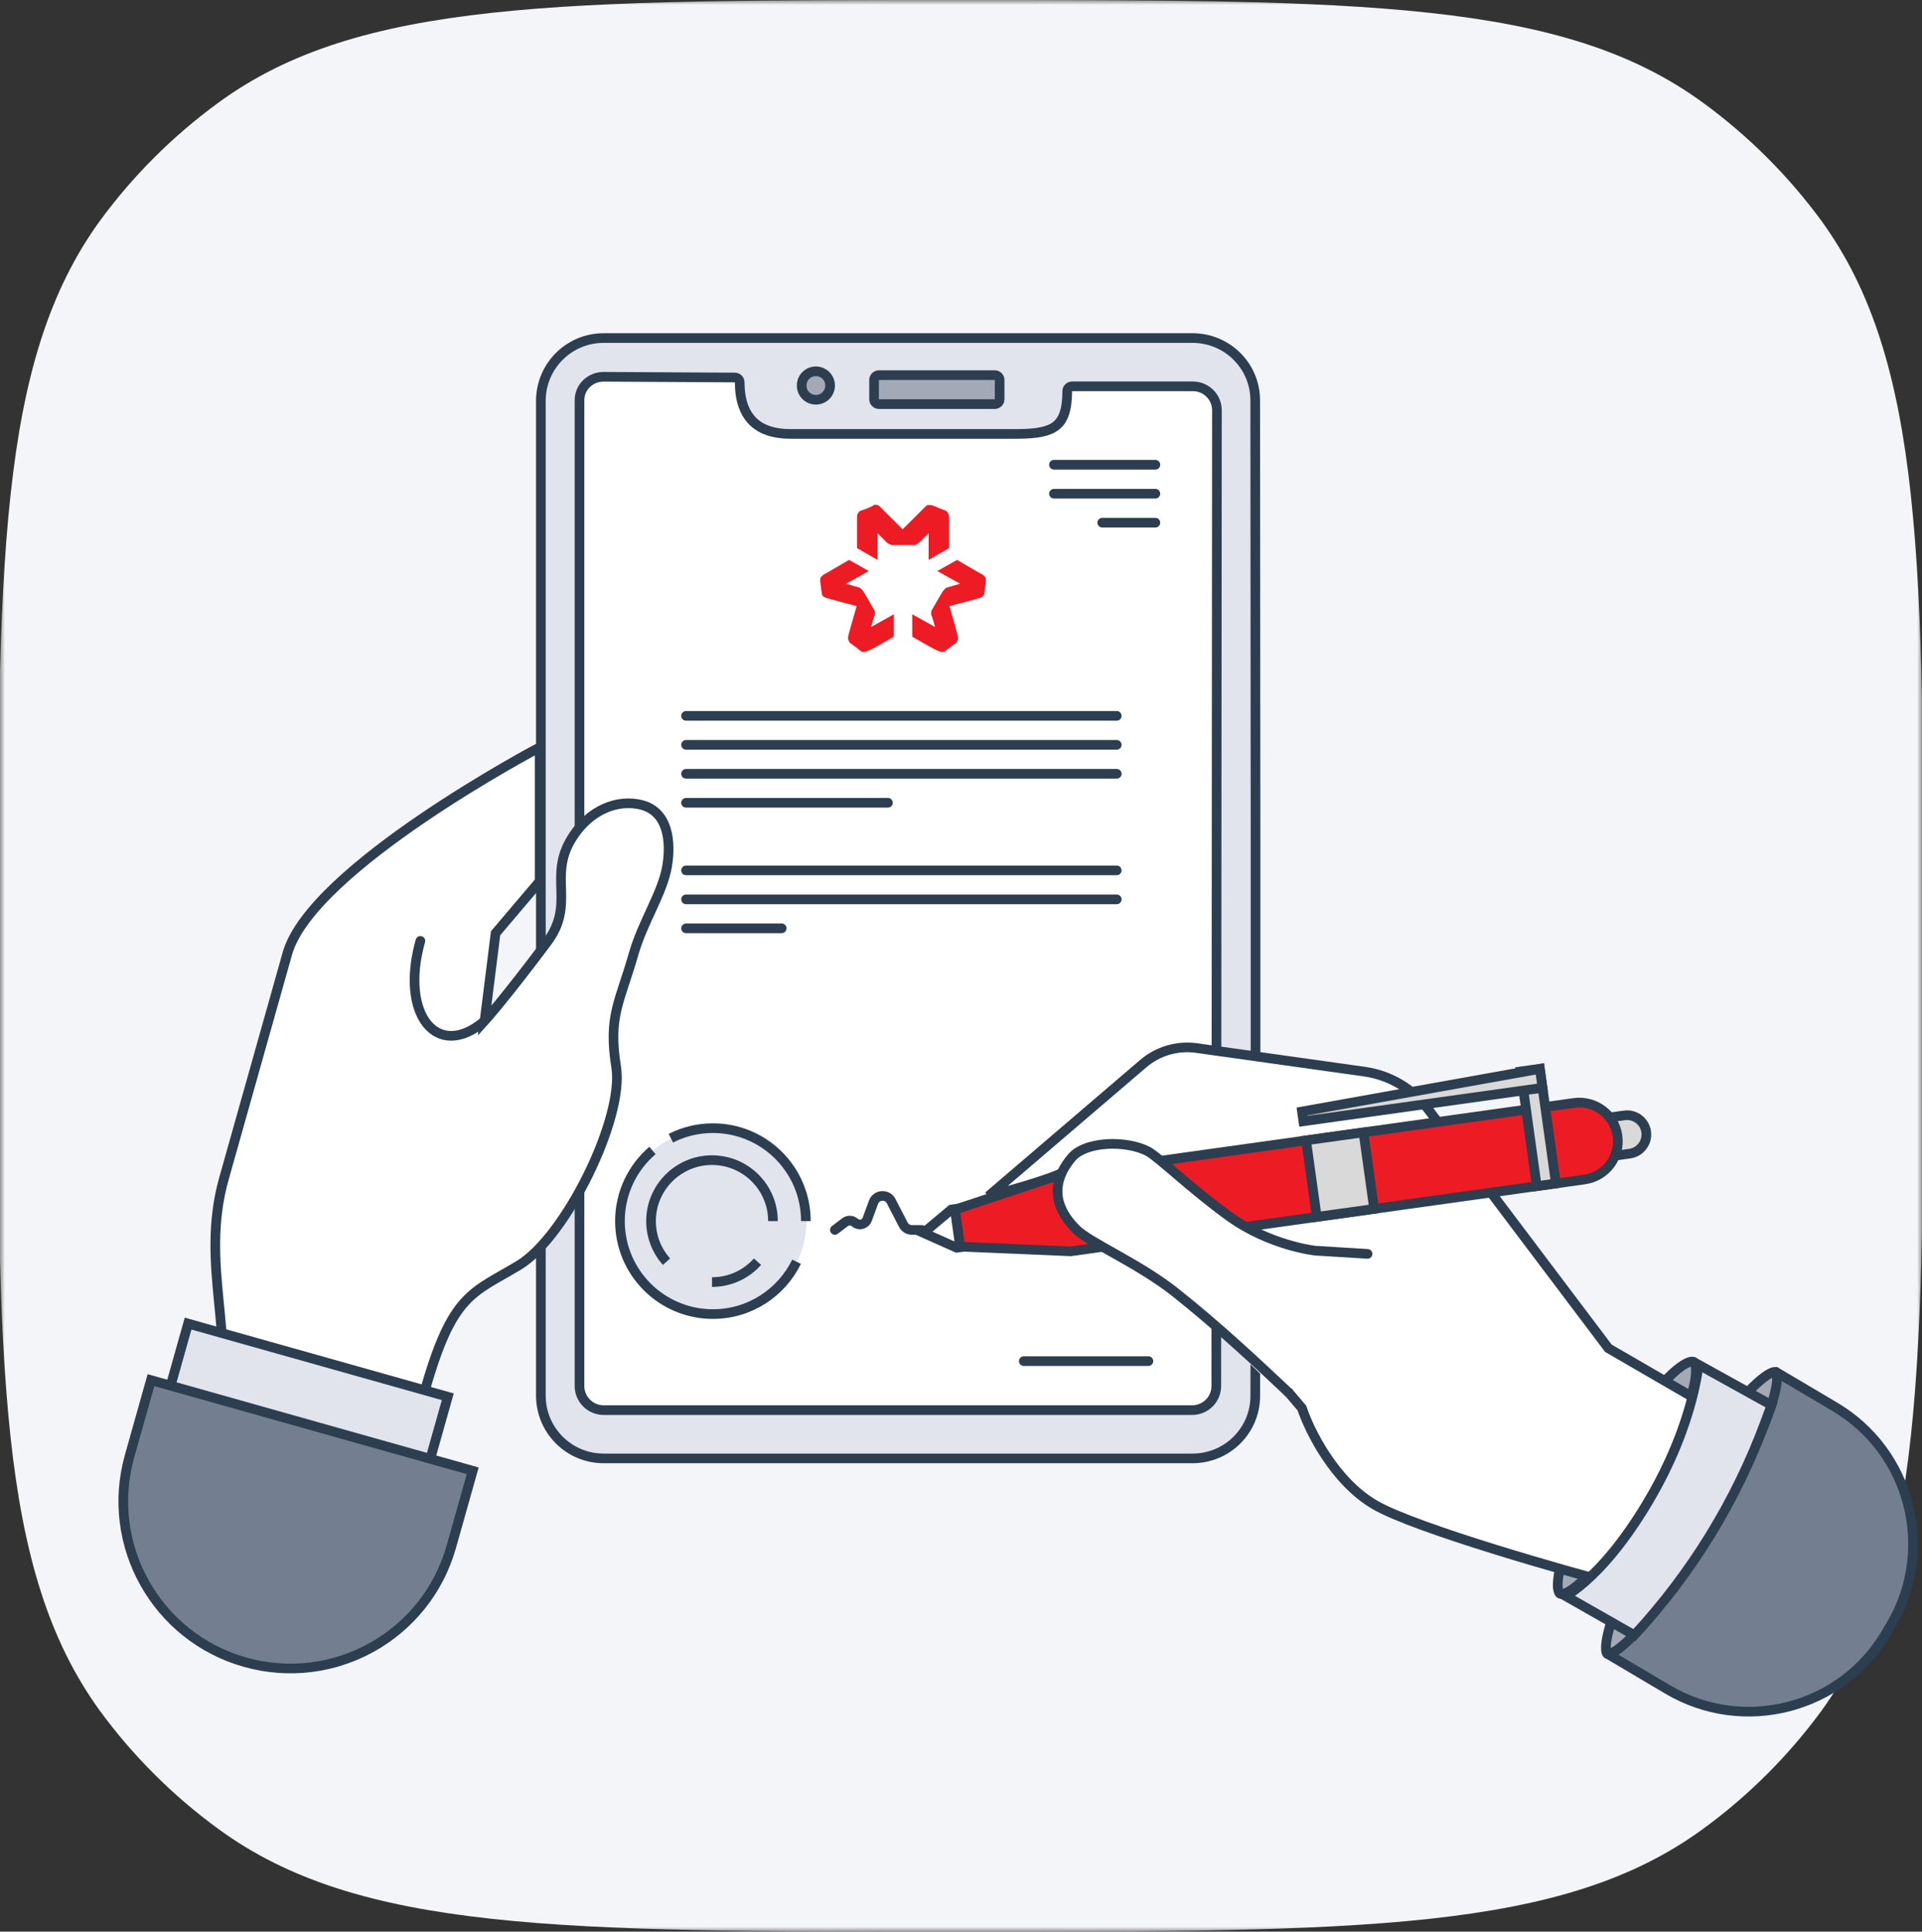 <svg width="199" height="200" viewBox="0 0 199 200" fill="none" xmlns="http://www.w3.org/2000/svg">
<rect x="0" y="0" width="199" height="200" fill="#333333" stroke="none"/>
<mask id="mask0_293_8" style="mask-type:alpha" maskUnits="userSpaceOnUse" x="0" y="0" width="199" height="200">
<rect width="199" height="200" fill="#D9D9D9"/>
</mask>
<g mask="url(#mask0_293_8)">
<path d="M-0.235 100C-0.235 58.378 -0.235 37.477 10.331 22.883C13.763 18.198 17.917 14.054 22.613 10.631C37.153 -8.59166e-07 57.924 0 99.466 0C141.008 0 161.779 -8.59166e-07 176.319 10.631C181.015 14.054 185.169 18.198 188.601 22.883C199.167 37.477 199.167 58.288 199.167 100C199.167 141.622 199.167 162.523 188.601 177.117C185.169 181.802 181.015 185.946 176.319 189.369C161.779 200 141.008 200 99.466 200C57.924 200 37.153 200 22.613 189.369C17.917 185.946 13.763 181.802 10.331 177.117C-0.235 162.523 -0.235 141.712 -0.235 100Z" fill="#F4F5F8"/>
<path d="M62.5 151L123.471 151C127.052 151 129.962 148.125 129.969 144.539C130.032 111.281 129.983 58.983 129.963 41.452C129.959 37.861 127.046 35 123.464 35L62.5 35C58.91 35 56 37.91 56 41.5L56 144.5C56 148.09 58.91 151 62.5 151Z" fill="#E1E4ED" stroke="#2C3E50" stroke-linecap="round" stroke-linejoin="round"/>
<path d="M76.586 39.585C76.585 39.31 76.364 39.087 76.089 39.086L62.514 39.011C61.147 39.004 60 40.048 60 41.453V41.531L60 41.61V41.69V41.772V41.855V41.94V42.026V42.113V42.202V42.292V42.383V42.476V42.57V42.666V42.763V42.861V42.96V43.061V43.163V43.267V43.371V43.477V43.585V43.694V43.803V43.915V44.027V44.141V44.256V44.372V44.49V44.609V44.729V44.85V44.972V45.096V45.221V45.347V45.475V45.603L60 45.733V45.864V45.996V46.13V46.264V46.4V46.537V46.675V46.814V46.954V47.096V47.238V47.382V47.527V47.673V47.82V47.968V48.118V48.268V48.42V48.572V48.726V48.881V49.036V49.193V49.351V49.51V49.67V49.832L60 49.994V50.157V50.321V50.486V50.653V50.82V50.988V51.157V51.328V51.499V51.671V51.844V52.019V52.194V52.37V52.547V52.725V52.904V53.084V53.265V53.447V53.629V53.813L60 53.997V54.183V54.369V54.556V54.744V54.933V55.123V55.314V55.506V55.698V55.892V56.086V56.281V56.477V56.673V56.871V57.069V57.269V57.468V57.669V57.871V58.073L60 58.276V58.48V58.685V58.891V59.097V59.304V59.512V59.721V59.93V60.14V60.351V60.562V60.775V60.987V61.201V61.416V61.631V61.846V62.063L60 62.28V62.498V62.717V62.936V63.156V63.376V63.597V63.819V64.041V64.265V64.488V64.713V64.938V65.163V65.389V65.616V65.844V66.072V66.3L60 66.529V66.759V66.989V67.22V67.452V67.684V67.916V68.149V68.383V68.617V68.852V69.087V69.323V69.559V69.796V70.033V70.27V70.509L60 70.747V70.987V71.226V71.466V71.707V71.948V72.189V72.431V72.674V72.916V73.159V73.403V73.647V73.892V74.136V74.382V74.627L60 74.873V75.12V75.367V75.614V75.861V76.109V76.357V76.606V76.855V77.104V77.354V77.604V77.854V78.105V78.356V78.607L60 78.858V79.11V79.362V79.614V79.867V80.12V80.373V80.627V80.88V81.134V81.388V81.643V81.898V82.153V82.408V82.663V82.918L60 83.174V83.43V83.686V83.943V84.199V84.456V84.713V84.97V85.227V85.484V85.742V86V86.257V86.515V86.773V87.032L60 87.29V87.548V87.807V88.066V88.324V88.583V88.842V89.101V89.36V89.619V89.878V90.138V90.656V90.916V91.175L60 91.434V91.694V91.954V92.213V92.472V92.732V92.992V93.251V93.51V93.77V94.029V94.289V94.548V94.808V95.067V95.326L60 95.585V95.844V96.103V96.362V96.621V96.88V97.139V97.398V97.656V97.915V98.173V98.431V98.689V98.947V99.205V99.462L60 99.72V99.977V100.234V100.492V100.748V101.005V101.262V101.518V101.774V102.03V102.286V102.541V102.797V103.052V103.307V103.561L60 103.816V104.07V104.324V104.577V104.831V105.084V105.337V105.59V105.842V106.094V106.346V106.597V106.848V107.099V107.35V107.6V107.85L60 108.1V108.349V108.598V108.846V109.094V109.342V109.59V109.837V110.084V110.33V110.576V110.822V111.067V111.312V111.556V111.8L60 112.044V112.287V112.53V112.772V113.014V113.255V113.496V113.737V113.977V114.216V114.456V114.694V114.932V115.17V115.407V115.644V115.88V116.116L60 116.351V116.585V116.82V117.053V117.286V117.519V117.751V117.982V118.213V118.443V118.673V118.902V119.13V119.358V119.586V119.812V120.039L60 120.264V120.489V120.713V120.937V121.16V121.383V121.604V121.825V122.046V122.266V122.485V122.703V122.921V123.138V123.355V123.57V123.785V124V124.213V124.426L60 124.639V124.85V125.061V125.271V125.48V125.689V125.896V126.103V126.31V126.515V126.72V126.924V127.127V127.329V127.531V127.731V127.931V128.13V128.329V128.526L60 128.723V128.919V129.114V129.308V129.501V129.694V129.885V130.076V130.266V130.455V130.643V130.83V131.016V131.201V131.386V131.569V131.752V131.934V132.114V132.294V132.473V132.651L60 132.828V133.004V133.179V133.353V133.526V133.699V133.87V134.04V134.209V134.377V134.545V134.711V134.876V135.04V135.203V135.365V135.526V135.686V135.845V136.003V136.16V136.316V136.47V136.624V136.776L60 136.928V137.078V137.227V137.376V137.523V137.669V137.813V137.957V138.099V138.241V138.381V138.52V138.658V138.795V138.931V139.065V139.198V139.33V139.461V139.591V139.719V139.847V139.973V140.098V140.221V140.344V140.465V140.585V140.704V140.821V140.937L60 141.052V141.166V141.278V141.389V141.499V141.608V141.715V141.821V141.926V142.029V142.131V142.232V142.331V142.429V142.526V142.621V142.715V142.808V142.899V142.989V143.078V143.165V143.251V143.336V143.419V143.5C60 144.881 61.119 146 62.5 146L123.431 146C124.808 146 125.931 144.896 125.932 143.511C125.935 121.934 125.988 54.894 125.998 42.486C126 41.101 124.881 40 123.503 40L111 40C110.724 40 110.501 40.223 110.5 40.499C110.495 42.471 110.079 43.503 109.347 44.084C108.58 44.692 107.335 44.923 105.361 44.928L81.801 44.928C80.068 44.923 78.788 44.463 77.938 43.615C77.088 42.767 76.591 41.454 76.586 39.585Z" fill="white" stroke="#2C3E50" stroke-linecap="round" stroke-linejoin="round"/>
<path d="M71.032 74.118H115.625" stroke="#2C3E50" stroke-linecap="round"/>
<path d="M71.032 77.118H115.625" stroke="#2C3E50" stroke-linecap="round"/>
<path d="M71.032 80.118H115.625" stroke="#2C3E50" stroke-linecap="round"/>
<path d="M109.125 48.118H119.625" stroke="#2C3E50" stroke-linecap="round"/>
<path d="M109.125 51.118H119.625" stroke="#2C3E50" stroke-linecap="round"/>
<path d="M114.125 54.118H119.625" stroke="#2C3E50" stroke-linecap="round"/>
<path d="M71.032 83.118H91.935" stroke="#2C3E50" stroke-linecap="round"/>
<path d="M106 140.928H118.903" stroke="#2C3E50" stroke-linecap="round"/>
<path d="M71.032 90.118H115.625" stroke="#2C3E50" stroke-linecap="round"/>
<path d="M71.032 93.118H115.625" stroke="#2C3E50" stroke-linecap="round"/>
<path d="M71.032 96.118H80.935" stroke="#2C3E50" stroke-linecap="round"/>
<path d="M86.439 127.345L87.497 126.541C87.8 126.311 88.223 126.326 88.509 126.577V126.577C88.932 126.947 89.595 126.779 89.789 126.251L90.442 124.477C90.743 123.661 91.871 123.591 92.269 124.365L93.528 126.804C93.699 127.136 94.042 127.345 94.416 127.345H95.439" stroke="#2C3E50" stroke-linecap="round"/>
<circle cx="73.876" cy="126.432" r="9.625" fill="#E1E4ED"/>
<path d="M83.439 126.432C83.439 121.116 79.129 116.807 73.814 116.807C72.246 116.807 70.767 117.181 69.459 117.846M82.474 130.636C80.913 133.845 77.622 136.057 73.814 136.057C68.498 136.057 64.189 131.747 64.189 126.432C64.189 123.506 65.494 120.885 67.555 119.119" stroke="#2C3E50"/>
<path d="M80.032 126.432C80.032 122.945 77.206 120.119 73.72 120.119C70.233 120.119 67.407 122.945 67.407 126.432C67.407 128.046 68.013 129.518 69.009 130.634M73.72 132.744C75.592 132.744 77.274 131.929 78.43 130.634" stroke="#2C3E50"/>
<path fill-rule="evenodd" clip-rule="evenodd" d="M97.858 52.852C97.858 52.852 96.799 52.446 96.636 52.365C96.473 52.284 96.311 52.284 96.148 52.284H96.148C95.985 52.284 95.903 52.365 95.822 52.446L93.459 54.801L91.097 52.446L91.097 52.446C91.015 52.365 90.934 52.284 90.771 52.284C90.608 52.202 90.445 52.284 90.364 52.365C90.282 52.446 89.305 52.852 89.142 52.852C88.979 52.933 88.897 53.015 88.816 53.177C88.734 53.258 88.734 53.421 88.734 53.583V56.751L90.852 57.969V55.207L91.83 56.182C91.871 56.223 91.912 56.243 91.952 56.263C91.993 56.283 92.034 56.304 92.074 56.344C92.115 56.344 92.156 56.365 92.197 56.385C92.237 56.405 92.278 56.426 92.319 56.426H94.681C94.763 56.426 94.844 56.426 94.926 56.344C94.966 56.304 95.007 56.283 95.048 56.263C95.088 56.243 95.129 56.223 95.17 56.182L96.148 55.207V57.969L98.266 56.751V53.583C98.266 53.258 98.103 52.933 97.858 52.852ZM97.912 67.384C97.912 67.384 98.777 66.69 98.934 66.612C99.044 66.558 99.077 66.466 99.114 66.363C99.13 66.319 99.146 66.273 99.17 66.227C99.226 66.116 99.201 66.005 99.183 65.922C99.176 65.89 99.17 65.862 99.17 65.841C99.17 65.763 98.305 62.754 98.305 62.754C98.305 62.754 101.292 61.982 101.449 61.905C101.498 61.905 101.546 61.875 101.614 61.834C101.655 61.809 101.704 61.78 101.764 61.75C101.921 61.596 101.921 61.442 101.921 61.364V61.364C101.921 61.333 101.948 61.142 101.979 60.918C102.024 60.602 102.078 60.22 102.078 60.13C102.078 59.975 102.078 59.821 102 59.744L101.764 59.512C101.842 59.589 99.091 57.969 99.091 57.969L97.047 59.126L99.406 60.438L98.069 60.824C97.99 60.824 97.912 60.901 97.833 60.979L97.833 60.979L97.676 61.133C97.597 61.21 96.497 63.14 96.497 63.14C96.418 63.217 96.418 63.294 96.418 63.371V63.68C96.497 63.757 96.811 64.915 96.811 64.915L94.453 63.603V65.918C94.453 65.918 96.811 67.307 97.126 67.384C97.44 67.539 97.755 67.539 97.912 67.384ZM88.066 66.612C88.223 66.69 89.088 67.384 89.088 67.384C89.245 67.539 89.56 67.539 89.874 67.384C90.189 67.307 92.547 65.918 92.547 65.918V63.603L90.189 64.915C90.189 64.915 90.503 63.757 90.582 63.68V63.371C90.582 63.294 90.582 63.217 90.503 63.14C90.503 63.14 89.403 61.21 89.324 61.133L89.167 60.979L89.167 60.979C89.088 60.901 89.01 60.824 88.931 60.824L87.594 60.438L89.953 59.126L87.909 57.969C87.909 57.969 85.158 59.589 85.236 59.512L85.001 59.744C84.922 59.821 84.922 59.975 84.922 60.13C84.922 60.22 84.976 60.602 85.02 60.918C85.052 61.142 85.079 61.333 85.079 61.364V61.364C85.079 61.442 85.079 61.596 85.236 61.75C85.296 61.78 85.345 61.809 85.386 61.834C85.454 61.875 85.502 61.905 85.551 61.905C85.708 61.982 88.695 62.754 88.695 62.754C88.695 62.754 87.83 65.763 87.83 65.841C87.83 65.862 87.824 65.89 87.817 65.922C87.799 66.005 87.774 66.116 87.83 66.227C87.854 66.273 87.87 66.319 87.886 66.363C87.923 66.466 87.956 66.558 88.066 66.612Z" fill="#ED1C24"/>
<path d="M103 41.841C103.276 41.841 103.5 41.617 103.5 41.341V39.341C103.5 39.065 103.276 38.841 103 38.841L91 38.841C90.724 38.841 90.5 39.065 90.5 39.341V41.341C90.5 41.617 90.724 41.841 91 41.841L103 41.841Z" fill="#A3A9B6" stroke="#2C3E50" stroke-linecap="round" stroke-linejoin="round"/>
<circle cx="84.474" cy="39.918" r="1.473" fill="#A3A9B6" stroke="#2C3E50"/>
<path d="M166.159 151.696C168.122 148.283 170.194 145.38 171.949 143.445C172.83 142.475 173.612 141.769 174.245 141.36C174.563 141.156 174.82 141.041 175.015 140.995C175.208 140.949 175.3 140.979 175.343 141.003C175.387 141.028 175.458 141.093 175.516 141.283C175.574 141.475 175.604 141.755 175.587 142.132C175.552 142.885 175.335 143.916 174.939 145.165C174.149 147.655 172.681 150.905 170.718 154.318C168.755 157.731 166.683 160.634 164.928 162.569C164.047 163.539 163.265 164.245 162.632 164.654C162.314 164.858 162.057 164.973 161.862 165.019C161.669 165.064 161.577 165.035 161.534 165.011C161.491 164.986 161.419 164.92 161.361 164.731C161.303 164.539 161.273 164.259 161.29 163.882C161.325 163.129 161.542 162.098 161.938 160.849C162.728 158.359 164.196 155.109 166.159 151.696Z" fill="#A3A9B6" stroke="#2C3E50"/>
<path d="M134.798 145.79L117.355 125.276C117.229 122.903 110.682 120.429 110.425 121.068C110.167 121.707 104.933 123.179 102.349 123.835L118.369 110.127C119.894 108.822 121.906 108.234 123.893 108.513L141.262 110.952C143.887 111.321 146.259 112.717 147.855 114.834L166.53 139.597L177.457 145.93L167.81 164.149C162.622 162.823 146.57 158.262 142.359 155.815C138.148 153.368 135.564 148.112 134.798 145.79Z" fill="white" stroke="#2C3E50"/>
<path d="M131.331 123.33L130.911 123.316L130.852 122.9L130.766 122.28L130.707 121.861L131.11 121.734L137.109 119.837L137.148 119.824L137.19 119.818L168.185 115.484C169.279 115.331 170.29 116.093 170.443 117.187C170.596 118.281 169.833 119.292 168.739 119.445L137.744 123.78L137.687 123.788L137.629 123.782L137.675 123.284L137.629 123.782L137.629 123.782L137.628 123.782L137.626 123.782L137.617 123.781L137.583 123.778L137.448 123.766C137.331 123.755 137.161 123.74 136.95 123.722C136.528 123.685 135.943 123.636 135.29 123.584C133.981 123.479 132.409 123.367 131.331 123.33Z" fill="#D9D9D9" stroke="#2C3E50"/>
<path d="M99.82 129.092L99.404 129.074L99.346 128.661L98.926 125.658L98.869 125.245L99.264 125.114L109.701 121.651L109.744 121.637L109.79 121.631L162.956 114.196C165.144 113.89 167.165 115.415 167.471 117.603C167.777 119.791 166.252 121.813 164.064 122.119L110.897 129.554L110.852 129.56L110.807 129.558L99.82 129.092Z" fill="#ED1C24" stroke="#2C3E50"/>
<rect x="-0.564" y="-0.426" width="8" height="6" transform="matrix(-0.138 -0.99 -0.99 0.138 141.775 124.665)" fill="#D9D9D9" stroke="#2C3E50"/>
<rect x="-0.564" y="-0.426" width="12" height="2" transform="matrix(-0.138 -0.99 -0.99 0.138 160.593 122.034)" fill="#D9D9D9" stroke="#2C3E50"/>
<path d="M134.807 115.083L134.948 116.093L159.708 112.63L159.433 110.669L134.807 115.083Z" fill="#D9D9D9" stroke="#2C3E50"/>
<path d="M99.413 129.14L98.859 125.179L98.506 125.228L95.614 127.652L99.06 129.189L99.413 129.14Z" fill="white" stroke="#2C3E50"/>
<path d="M166.816 171.459L184.139 142.203L189.98 145.662C197.821 150.305 200.414 160.425 195.771 168.266L195.262 169.127C190.619 176.968 180.498 179.561 172.657 174.918L166.816 171.459Z" fill="#747E91" stroke="#2C3E50"/>
<path d="M172.909 155.317C175.377 151.186 177.901 147.633 179.981 145.229C181.023 144.024 181.938 143.126 182.666 142.588C183.032 142.317 183.326 142.155 183.547 142.082C183.772 142.007 183.844 142.047 183.85 142.051C183.856 142.054 183.925 142.099 183.966 142.332C184.006 142.562 184.003 142.897 183.938 143.347C183.809 144.244 183.452 145.475 182.885 146.964C181.754 149.935 179.822 153.841 177.354 157.972C174.887 162.104 172.363 165.656 170.283 168.06C169.241 169.265 168.326 170.163 167.598 170.701C167.232 170.972 166.938 171.134 166.717 171.207C166.492 171.282 166.42 171.242 166.414 171.238C166.408 171.235 166.339 171.19 166.298 170.957C166.258 170.728 166.261 170.392 166.326 169.942C166.455 169.045 166.812 167.814 167.379 166.325C168.509 163.355 170.442 159.448 172.909 155.317Z" fill="#A3A9B6" stroke="#2C3E50"/>
<path d="M175.871 141.3L183.414 145.483L182.787 147.18C179.759 155.375 175.147 162.892 169.215 169.302L162.119 165.263C162.602 164.968 163.27 164.502 164.079 163.796C165.769 162.321 168.07 159.798 170.587 155.581C173.107 151.36 174.446 147.607 175.155 144.904C175.51 143.552 175.707 142.463 175.816 141.707C175.837 141.559 175.855 141.423 175.871 141.3Z" fill="#E1E4ED" stroke="#2C3E50"/>
<path d="M136.151 131.489L141.593 131.825L133.183 144.562C129.977 142.161 125.87 137.288 121.75 134.063C117.344 130.613 112.977 128.838 111.408 127.258C108.372 124.202 109.523 121.54 110.973 119.838C112.423 118.136 116.654 118.052 118.854 119.208C119.924 119.771 122.486 122.398 126.437 125.25C130.61 128.261 136.151 131.489 136.151 131.489Z" fill="white"/>
<path d="M141.562 130.324C141.838 130.341 142.075 130.131 142.092 129.856C142.109 129.58 141.899 129.343 141.624 129.326L141.562 130.324ZM136.151 129.489L136.096 129.986L136.108 129.987L136.12 129.988L136.151 129.489ZM118.854 119.208L118.621 119.651L118.854 119.208ZM111.408 127.258L111.053 127.611L111.053 127.611L111.408 127.258ZM121.644 133.776L121.334 134.169L121.644 133.776ZM127.284 125.95L126.991 126.355L127.284 125.95ZM141.624 129.326L136.182 128.99L136.12 129.988L141.562 130.324L141.624 129.326ZM119.086 118.766C117.884 118.134 116.179 117.859 114.603 117.952C113.048 118.044 111.453 118.504 110.593 119.514L111.354 120.162C111.944 119.47 113.189 119.037 114.662 118.951C116.113 118.865 117.624 119.127 118.621 119.651L119.086 118.766ZM110.593 119.514C109.833 120.405 109.11 121.595 109.009 123.005C108.908 124.438 109.456 126.003 111.053 127.611L111.763 126.906C110.324 125.457 109.93 124.163 110.007 123.076C110.086 121.965 110.663 120.973 111.354 120.162L110.593 119.514ZM111.053 127.611C111.448 128.009 112.072 128.431 112.8 128.873C113.537 129.321 114.427 129.816 115.377 130.353C117.288 131.433 119.468 132.696 121.334 134.169L121.954 133.384C120.02 131.857 117.778 130.561 115.869 129.482C114.908 128.94 114.039 128.456 113.319 128.019C112.591 127.576 112.063 127.209 111.763 126.906L111.053 127.611ZM121.334 134.169C125.808 137.701 130.042 141.697 133.153 144.624L133.839 143.895C130.732 140.974 126.467 136.947 121.954 133.384L121.334 134.169ZM136.151 129.489C136.206 128.992 136.206 128.992 136.206 128.992C136.206 128.992 136.206 128.992 136.206 128.992C136.206 128.992 136.206 128.992 136.206 128.992C136.206 128.992 136.205 128.992 136.205 128.992C136.203 128.992 136.2 128.991 136.197 128.991C136.189 128.99 136.177 128.989 136.161 128.986C136.129 128.982 136.079 128.976 136.014 128.966C135.885 128.947 135.692 128.916 135.447 128.87C134.957 128.777 134.258 128.621 133.431 128.373C131.772 127.877 129.611 127.013 127.576 125.544L126.991 126.355C129.143 127.908 131.415 128.814 133.144 129.331C134.009 129.59 134.742 129.754 135.261 129.852C135.52 129.901 135.726 129.934 135.869 129.955C135.94 129.966 135.995 129.973 136.034 129.978C136.053 129.981 136.068 129.983 136.078 129.984C136.083 129.984 136.087 129.985 136.09 129.985C136.092 129.985 136.093 129.986 136.094 129.986C136.094 129.986 136.095 129.986 136.095 129.986C136.095 129.986 136.095 129.986 136.095 129.986C136.096 129.986 136.096 129.986 136.151 129.489ZM127.576 125.544C125.624 124.135 123.796 122.601 122.315 121.342C121.578 120.715 120.921 120.151 120.384 119.711C119.859 119.282 119.406 118.933 119.086 118.766L118.621 119.651C118.835 119.763 119.21 120.043 119.75 120.485C120.278 120.917 120.923 121.471 121.668 122.104C123.15 123.365 125.004 124.921 126.991 126.355L127.576 125.544Z" fill="#2C3E50"/>
<path d="M43.959 144.095L41.72 152.04L22.361 146.585C24.599 138.64 20.63 131.102 23.189 122.021L29.752 98.73C32.256 89.842 55.875 77.375 55.875 77.375L55.875 91.25L51.313 96.625L50.17 105.711C50.17 105.711 52.172 103.513 56.649 97.537C59.6 93.597 56.754 90.821 59.148 86.878C61.064 83.723 64.046 82.749 66.388 83.33C69.193 84.025 69.494 87.157 69.073 89.674C68.607 92.46 66.557 95.428 65.605 98.762C64.175 103.769 62.948 105.195 63.797 110.479C64.645 115.764 58.578 128.08 53.729 130.999C48.881 133.919 46.821 133.937 43.959 144.095Z" fill="white"/>
<path d="M50.17 105.711C45.257 109.892 41.38 105.035 43.526 97.417M50.17 105.711C50.17 105.711 52.172 103.513 56.649 97.537C59.6 93.597 56.754 90.821 59.148 86.878C61.064 83.723 64.046 82.749 66.388 83.33C69.193 84.025 69.494 87.157 69.073 89.674C68.607 92.46 66.557 95.428 65.605 98.762C64.175 103.769 62.948 105.195 63.797 110.479C64.645 115.764 58.578 128.08 53.729 130.999C48.881 133.919 46.821 133.937 43.959 144.095L41.72 152.04C41.72 152.04 28.47 148.307 22.361 146.585C24.599 138.64 20.63 131.102 23.189 122.021C25.747 112.941 27.247 107.618 29.752 98.73C32.256 89.842 55.875 77.375 55.875 77.375L55.875 91.25L51.313 96.625L50.17 105.711Z" stroke="#2C3E50" stroke-linecap="round"/>
<path d="M46.362 144.618L19.476 137.042L17.031 145.72L43.917 153.295L46.362 144.618Z" fill="#E1E4ED" stroke="#2C3E50"/>
<path d="M48.944 152.283L15.631 142.896L13.418 150.752C10.826 159.951 16.182 169.509 25.381 172.101C34.58 174.693 44.138 169.337 46.73 160.138L48.944 152.283Z" fill="#747E91" stroke="#2C3E50"/>
</g>
</svg>
